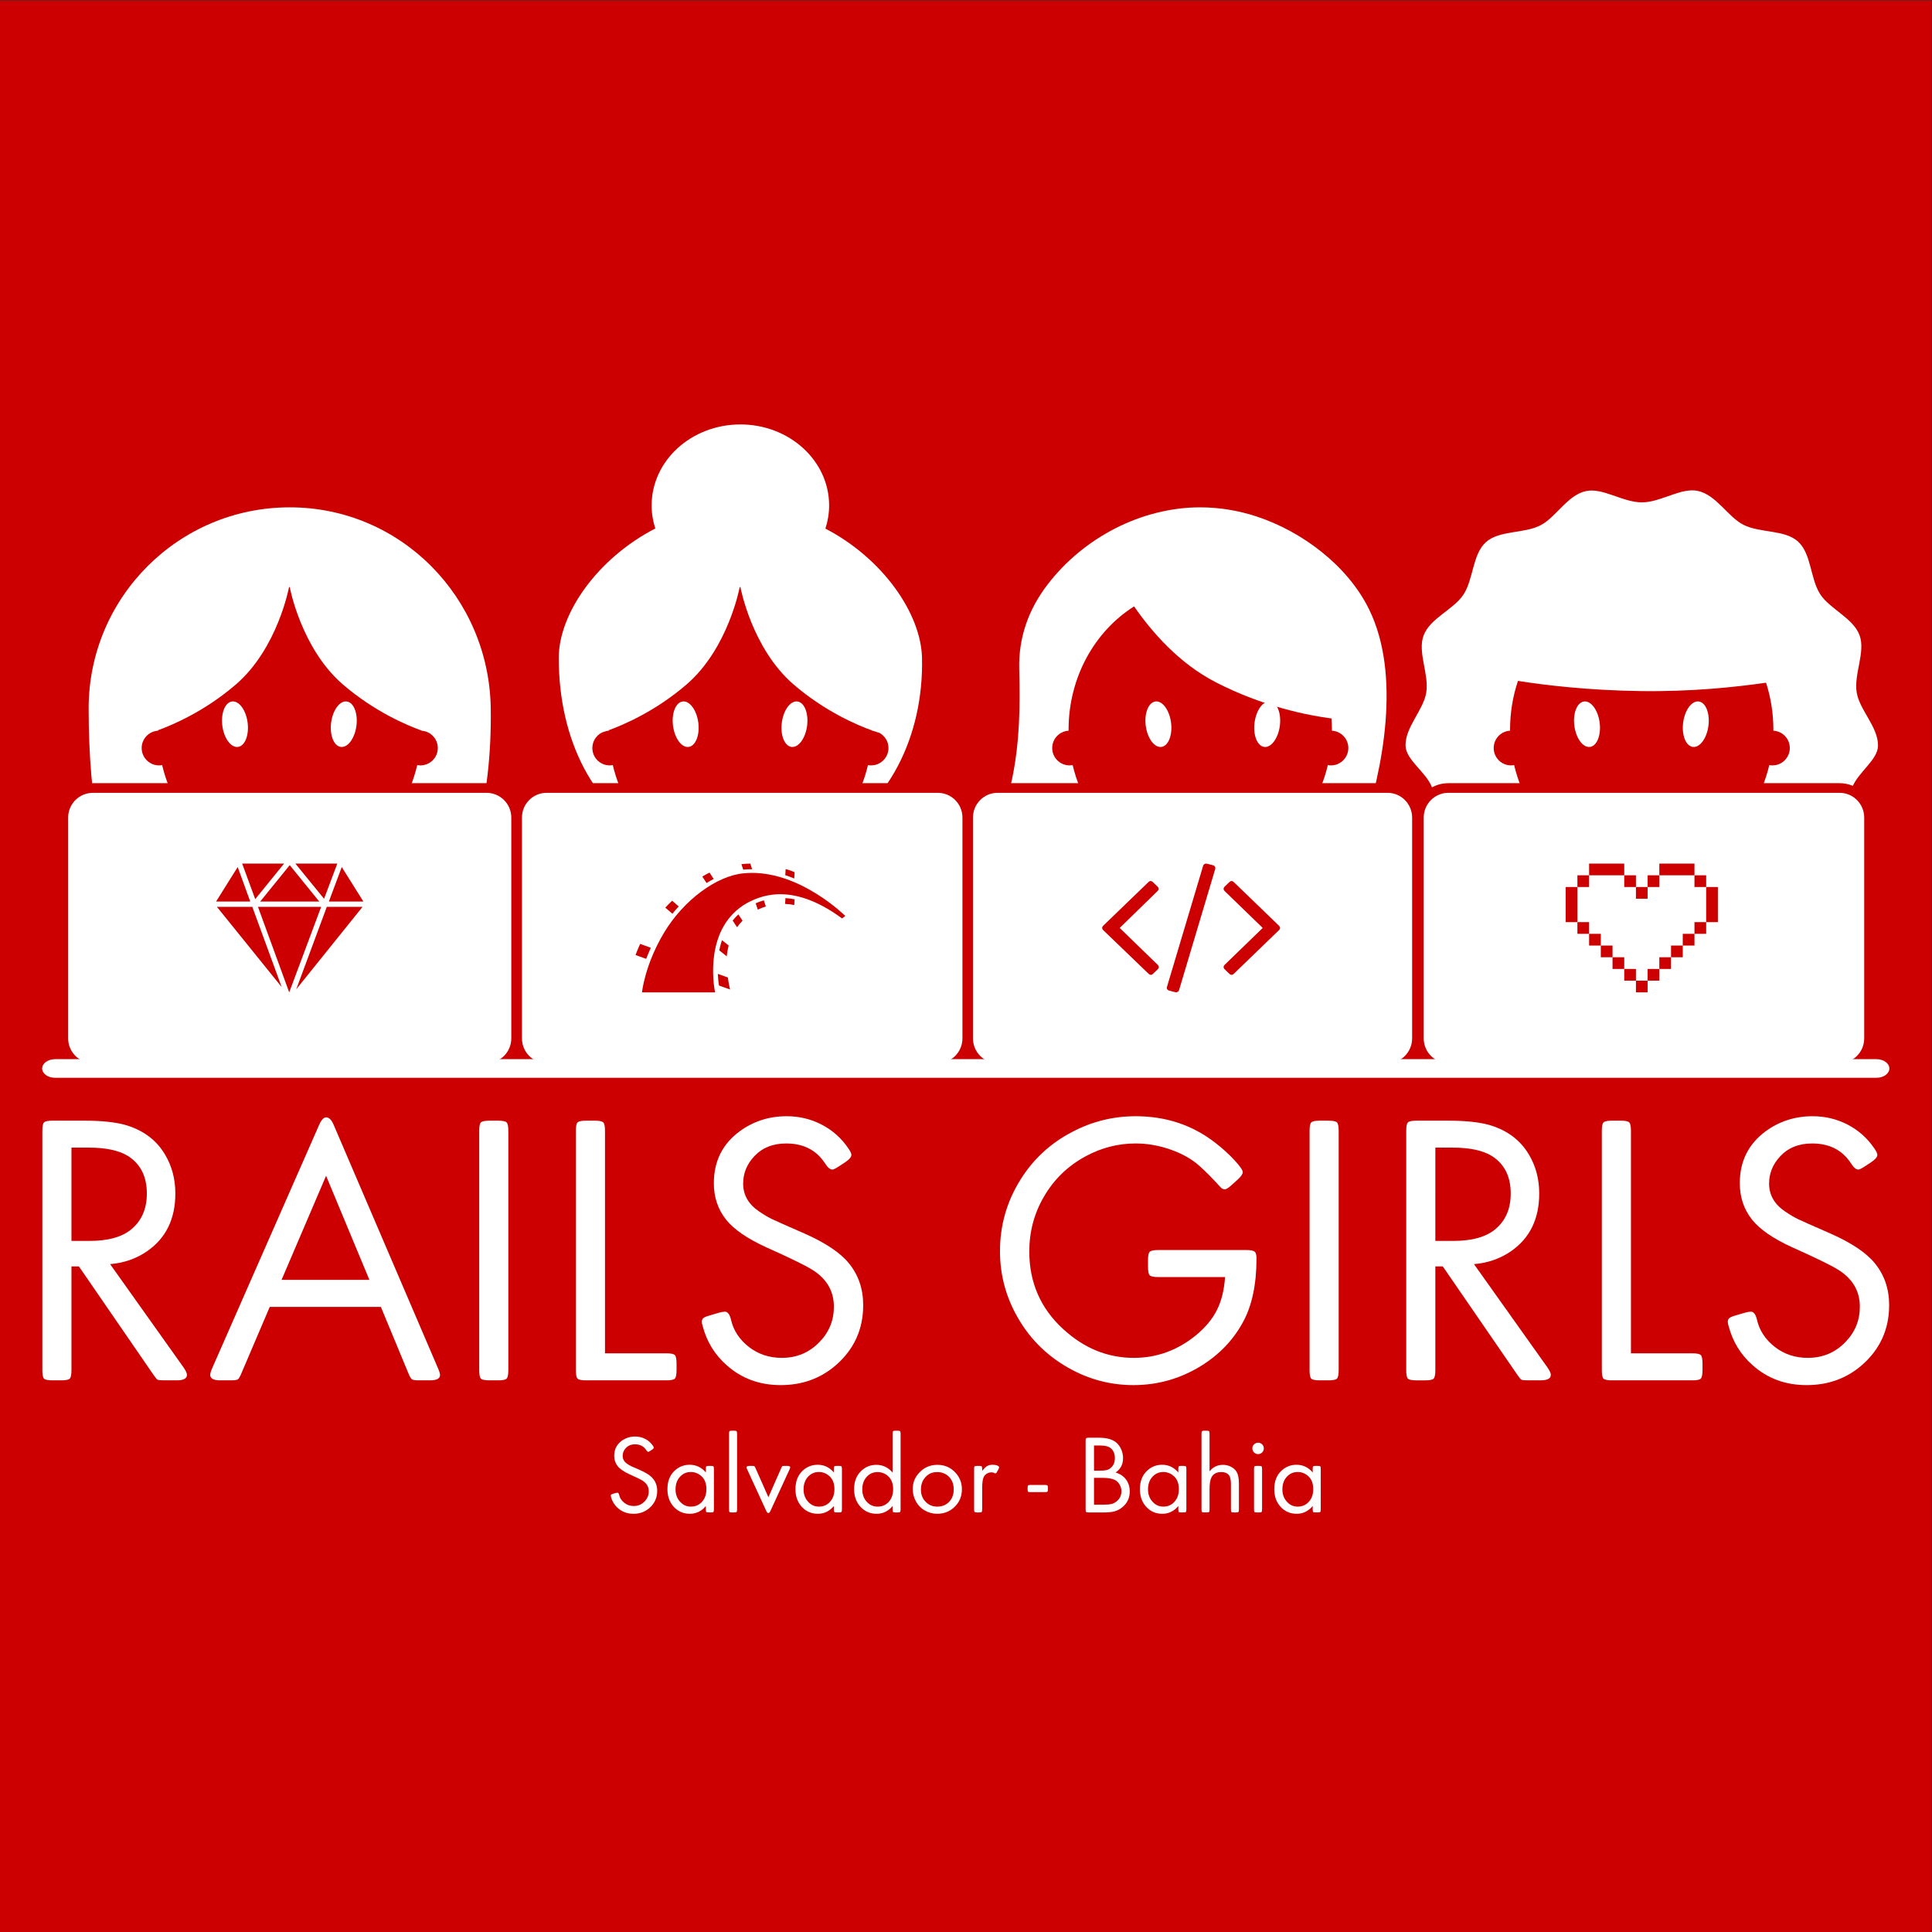 <?xml version="1.0"?>

<!-- Created with Inkscape (http://www.inkscape.org/) --> <svg xmlns:dc="http://purl.org/dc/elements/1.1/" xmlns:cc="http://creativecommons.org/ns#" xmlns:rdf="http://www.w3.org/1999/02/22-rdf-syntax-ns#" xmlns:svg="http://www.w3.org/2000/svg" xmlns="http://www.w3.org/2000/svg" xmlns:sodipodi="http://sodipodi.sourceforge.net/DTD/sodipodi-0.dtd" xmlns:inkscape="http://www.inkscape.org/namespaces/inkscape" version="1.1" id="svg2" xml:space="preserve" width="600" height="600" viewBox="0 0 600 600" sodipodi:docname="branco-em-fundo-vermelho-sem-ano.svg" inkscape:version="0.92.1 r15371"><rect x="0" y="0" width="600" height="600" fill="#333333" stroke="none"/><defs id="defs6"><clipPath clipPathUnits="userSpaceOnUse" id="clipPath116"><path d="M 244.859,266.562 H 310.14 V 201.281 H 244.859 Z" id="path114" inkscape:connector-curvature="0"></path></clipPath><clipPath clipPathUnits="userSpaceOnUse" id="clipPath126"><path d="m 256,218 h 43 v 31 h -43 z" id="path124" inkscape:connector-curvature="0"></path></clipPath></defs><sodipodi:namedview pagecolor="#ffffff" bordercolor="#666666" borderopacity="1" objecttolerance="10" gridtolerance="10" guidetolerance="10" inkscape:pageopacity="0" inkscape:pageshadow="2" inkscape:window-width="1920" inkscape:window-height="1043" id="namedview4" showgrid="false" inkscape:zoom="3.2796268" inkscape:cx="273.20636" inkscape:cy="410.29009" inkscape:window-x="428" inkscape:window-y="1080" inkscape:window-maximized="1" inkscape:current-layer="g12"></sodipodi:namedview><g id="g10" inkscape:groupmode="layer" inkscape:label="branco-em-fundo-vermelho-sem-ano" transform="matrix(1.333,0,0,-1.333,0,600)"><g id="g12"><path d="M 0,0 H 450 V 450 H 0 Z" style="fill:#cc0000;fill-opacity:1;fill-rule:nonzero;stroke:none" id="path14" inkscape:connector-curvature="0"></path><path d="m 67.492,331.914 c -25.867,0 -46.84,-20.973 -46.84,-46.84 0,-44.359 13.563,-69.945 44.008,-69.945 30.442,0 50.278,27.391 49.672,69.945 -0.363,25.867 -20.969,46.84 -46.84,46.84 z m 0,-18.57 h 0.004 c 0.004,-0.008 2.633,-14.289 12.402,-22.707 7.348,-6.328 14.946,-9.512 18.266,-10.703 0,-0.02 0,-0.039 0,-0.059 2.133,-0.113 3.832,-1.871 3.832,-4.035 0,-2.235 -1.812,-4.047 -4.047,-4.047 -0.254,0 -0.5,0.027 -0.742,0.07 -3.383,-14.363 -15.402,-24.984 -29.711,-24.984 -14.312,0 -26.332,10.621 -29.719,24.984 -0.234,-0.043 -0.476,-0.07 -0.726,-0.07 -2.235,0 -4.047,1.812 -4.047,4.047 0,2.156 1.691,3.914 3.82,4.035 0,0.039 -0.004,0.074 -0.004,0.113 3.391,1.231 10.868,4.403 18.121,10.649 9.762,8.414 12.391,22.668 12.399,22.703 0.051,0 0.101,0.004 0.156,0.004 z" style="fill:#ffffff;fill-opacity:1;fill-rule:nonzero;stroke:none" id="path16" inkscape:connector-curvature="0"></path><path d="m 172.492,351.227 c -11.418,0 -20.676,-8.45 -20.676,-18.872 0,-1.867 0.301,-3.667 0.856,-5.371 -13.379,-6.886 -22.492,-19.718 -22.492,-30.168 0,-18.968 7.996,-35.289 23.129,-42.628 -5.102,4.433 -8.871,10.597 -10.539,17.671 -0.235,-0.043 -0.473,-0.066 -0.719,-0.066 -2.239,0 -4.047,1.812 -4.047,4.047 0,1.594 0.926,2.961 2.262,3.621 0.214,0.066 0.558,0.184 1.031,0.348 0.172,0.031 0.348,0.054 0.523,0.066 0,0.039 0,0.078 0,0.113 3.387,1.231 10.868,4.403 18.118,10.649 9.761,8.41 12.394,22.668 12.398,22.703 0.055,0 0.105,0.004 0.156,0.004 h 0.004 c 0,-0.008 2.629,-14.285 12.402,-22.707 7.344,-6.328 14.942,-9.512 18.266,-10.703 0,-0.02 -0.004,-0.039 -0.004,-0.059 0.082,-0.004 0.164,-0.016 0.242,-0.023 0.914,-0.321 1.496,-0.489 1.496,-0.489 1.243,-0.687 2.098,-2 2.098,-3.523 0,-2.235 -1.812,-4.047 -4.051,-4.047 -0.25,0 -0.492,0.023 -0.73,0.07 -1.637,-6.933 -5.289,-12.988 -10.231,-17.402 15.118,7.637 23.219,24.246 22.825,42.359 -0.231,10.43 -9.231,23.239 -22.504,30.133 0.558,1.715 0.863,3.524 0.863,5.402 0,10.422 -9.258,18.872 -20.676,18.872 z" style="fill:#ffffff;fill-opacity:1;fill-rule:nonzero;stroke:none" id="path18" inkscape:connector-curvature="0"></path><path d="m 394.039,335.871 c -3.582,-0.109 -7.617,-2.797 -11.539,-2.797 -4.461,0 -9.102,3.488 -13.047,2.617 -4.297,-0.949 -6.941,-6.125 -10.598,-7.984 -3.847,-1.957 -9.578,-1.109 -12.683,-3.918 -3.141,-2.84 -2.879,-8.664 -5.227,-12.215 -2.308,-3.492 -7.765,-5.484 -9.277,-9.508 -1.461,-3.898 1.305,-9.031 0.621,-13.285 -0.66,-4.113 -4.922,-8.082 -4.828,-12.39 0.074,-3.332 4.719,-6.082 6.129,-9.633 1.25,-3.145 -0.504,-8.199 1.656,-11.262 1.992,-2.82 7.359,-2.957 10.016,-5.504 2.523,-2.422 2.828,-7.789 5.863,-9.801 2.937,-1.945 7.98,-0.16 11.313,-1.578 3.242,-1.379 5.46,-6.273 9.011,-7.015 3.43,-0.719 7.403,2.847 11.051,2.847 3.652,0 7.625,-3.566 11.07,-2.847 3.551,0.742 5.785,5.632 9.039,7.007 3.34,1.415 8.383,-0.386 11.329,1.551 3.046,2.008 3.382,7.375 5.914,9.785 2.675,2.547 8.046,2.672 10.043,5.489 2.171,3.066 0.414,8.121 1.644,11.277 1.395,3.563 6,6.379 6,9.727 0,4.351 -4.309,8.265 -4.969,12.343 -0.699,4.293 2.094,9.418 0.676,13.301 -1.488,4.067 -6.922,6.11 -9.184,9.602 -2.324,3.593 -2.031,9.41 -5.156,12.254 -3.097,2.816 -8.828,1.961 -12.695,3.898 -3.656,1.832 -6.336,6.984 -10.664,7.91 -0.492,0.106 -0.992,0.141 -1.508,0.129 z M 353.652,291.48 c 6.348,-1 16.325,-2.207 28.68,-2.375 11.754,-0.156 22.008,0.918 29.117,1.957 1.102,-3.429 1.711,-7.113 1.711,-10.949 0,-0.078 -0.004,-0.16 -0.008,-0.238 2.137,-0.113 3.832,-1.871 3.832,-4.035 0,-2.235 -1.808,-4.047 -4.043,-4.047 -0.253,0 -0.496,0.027 -0.738,0.07 -3.387,-14.363 -15.406,-24.984 -29.719,-24.984 -14.312,0 -26.332,10.621 -29.722,24.98 -0.235,-0.043 -0.473,-0.066 -0.719,-0.066 -2.234,0 -4.047,1.812 -4.047,4.047 0,2.156 1.688,3.914 3.816,4.035 0,0.078 -0.003,0.156 -0.003,0.238 0,3.992 0.652,7.821 1.843,11.367 z" style="fill:#ffffff;fill-opacity:1;fill-rule:nonzero;stroke:none" id="path20" inkscape:connector-curvature="0"></path><path d="m 279.633,331.914 c -13.742,0 -27.176,-7.078 -35.516,-17.91 -4.504,-5.852 -6.859,-12.442 -6.66,-19.84 0.234,-8.637 0.109,-16.961 -1.652,-25.473 -2.067,-9.957 -7.379,-18.855 -9.055,-28.933 -1.109,-6.676 -1.359,-14.192 1.262,-20.559 3.066,-7.453 9.855,-10.707 17.383,-12.105 9.16,-1.699 18.793,-1.539 27.593,1.519 11.922,4.137 20.778,13.668 29.078,22.75 6.563,7.172 12.032,15.153 15.129,24.449 5.141,15.418 9.231,37.118 1.766,52.344 -5.004,10.207 -15.641,18.176 -26.293,21.656 -4.203,1.376 -8.613,2.102 -13.035,2.102 z M 264.219,308.84 c 4.093,-5.93 10.465,-13.289 19.09,-17.711 11.015,-5.652 21.339,-7.672 26.894,-8.402 0.063,-0.864 0.102,-1.735 0.102,-2.614 0,-0.078 -0.004,-0.16 -0.004,-0.238 2.133,-0.113 3.832,-1.871 3.832,-4.035 0,-2.235 -1.813,-4.047 -4.047,-4.047 -0.25,0 -0.496,0.023 -0.734,0.07 -3.387,-14.363 -15.411,-24.984 -29.719,-24.984 -14.313,0 -26.336,10.621 -29.727,24.98 -0.234,-0.043 -0.472,-0.066 -0.718,-0.066 -2.239,0 -4.047,1.812 -4.047,4.047 0,2.16 1.691,3.914 3.82,4.035 0,0.078 -0.008,0.156 -0.008,0.238 0,12.266 6.141,22.969 15.266,28.727 z" style="fill:#ffffff;fill-opacity:1;fill-rule:nonzero;stroke:none" id="path22" inkscape:connector-curvature="0"></path><path d="m 83.035,281.004 c -0.383,-2.922 -2.012,-5.121 -3.637,-4.906 -1.628,0.214 -2.632,2.757 -2.25,5.679 0.387,2.922 2.012,5.118 3.641,4.907 1.625,-0.215 2.629,-2.758 2.246,-5.68" style="fill:#ffffff;fill-opacity:1;fill-rule:nonzero;stroke:none" id="path24" inkscape:connector-curvature="0"></path><path d="m 51.801,281.004 c 0.387,-2.922 2.015,-5.121 3.64,-4.906 1.625,0.214 2.629,2.757 2.247,5.679 -0.383,2.922 -2.012,5.118 -3.637,4.907 -1.625,-0.215 -2.633,-2.758 -2.25,-5.68" style="fill:#ffffff;fill-opacity:1;fill-rule:nonzero;stroke:none" id="path26" inkscape:connector-curvature="0"></path><path d="m 188.035,281.004 c -0.387,-2.922 -2.015,-5.121 -3.64,-4.906 -1.625,0.214 -2.633,2.757 -2.247,5.679 0.383,2.922 2.012,5.118 3.637,4.907 1.625,-0.215 2.633,-2.758 2.25,-5.68" style="fill:#ffffff;fill-opacity:1;fill-rule:nonzero;stroke:none" id="path28" inkscape:connector-curvature="0"></path><path d="m 156.801,281.004 c 0.383,-2.922 2.011,-5.121 3.637,-4.906 1.628,0.214 2.632,2.757 2.25,5.679 -0.387,2.922 -2.016,5.118 -3.641,4.907 -1.625,-0.215 -2.629,-2.758 -2.246,-5.68" style="fill:#ffffff;fill-opacity:1;fill-rule:nonzero;stroke:none" id="path30" inkscape:connector-curvature="0"></path><path d="m 398.027,281.004 c -0.386,-2.922 -2.015,-5.121 -3.64,-4.906 -1.625,0.214 -2.633,2.757 -2.246,5.679 0.382,2.922 2.011,5.118 3.636,4.907 1.625,-0.215 2.633,-2.758 2.25,-5.68" style="fill:#ffffff;fill-opacity:1;fill-rule:nonzero;stroke:none" id="path32" inkscape:connector-curvature="0"></path><path d="m 366.793,281.004 c 0.383,-2.922 2.012,-5.121 3.641,-4.906 1.625,0.214 2.628,2.757 2.246,5.679 -0.387,2.922 -2.016,5.118 -3.641,4.907 -1.625,-0.215 -2.629,-2.758 -2.246,-5.68" style="fill:#ffffff;fill-opacity:1;fill-rule:nonzero;stroke:none" id="path34" inkscape:connector-curvature="0"></path><path d="m 298.172,281.004 c -0.383,-2.922 -2.016,-5.121 -3.641,-4.906 -1.625,0.214 -2.629,2.757 -2.246,5.679 0.387,2.922 2.012,5.118 3.641,4.907 1.625,-0.215 2.629,-2.758 2.246,-5.68" style="fill:#ffffff;fill-opacity:1;fill-rule:nonzero;stroke:none" id="path36" inkscape:connector-curvature="0"></path><path d="m 266.938,281.004 c 0.386,-2.922 2.015,-5.121 3.64,-4.906 1.625,0.214 2.629,2.757 2.246,5.679 -0.383,2.922 -2.012,5.118 -3.636,4.907 -1.626,-0.215 -2.633,-2.758 -2.25,-5.68" style="fill:#ffffff;fill-opacity:1;fill-rule:nonzero;stroke:none" id="path38" inkscape:connector-curvature="0"></path><g id="g40" transform="translate(0,450)"><path d="M 113.352,-248.703 H 21.648 c -3.808,0 -6.894,3.09 -6.894,6.898 v 51.438 c 0,3.808 3.086,6.894 6.894,6.894 h 91.704 c 3.808,0 6.894,-3.086 6.894,-6.894 v -51.438 c 0,-3.808 -3.086,-6.898 -6.894,-6.898" style="fill:#ffffff;fill-opacity:1;fill-rule:nonzero;stroke:#cc0000;stroke-width:2.25;stroke-linecap:round;stroke-linejoin:round;stroke-miterlimit:4;stroke-dasharray:none;stroke-opacity:1" id="path42" inkscape:connector-curvature="0"></path></g><g id="g44" transform="matrix(0.994,0,0,1,1.45,450)"><path d="m 218.352,-248.703 h -91.704 c -3.808,0 -6.894,3.09 -6.894,6.898 v 51.438 c 0,3.808 3.086,6.894 6.894,6.894 h 91.704 c 3.808,0 6.894,-3.086 6.894,-6.894 v -51.438 c 0,-3.808 -3.086,-6.898 -6.894,-6.898" style="fill:#ffffff;fill-opacity:1;fill-rule:nonzero;stroke:#cc0000;stroke-width:2.25;stroke-linecap:round;stroke-linejoin:round;stroke-miterlimit:4;stroke-dasharray:none;stroke-opacity:1" id="path46" inkscape:connector-curvature="0"></path></g><g id="g48" transform="matrix(0.991,0,0,1,2.834,450)"><path d="m 323.352,-248.703 h -91.704 c -3.808,0 -6.894,3.09 -6.894,6.898 v 51.438 c 0,3.808 3.086,6.894 6.894,6.894 h 91.704 c 3.808,0 6.894,-3.086 6.894,-6.894 v -51.438 c 0,-3.808 -3.086,-6.898 -6.894,-6.898" style="fill:#ffffff;fill-opacity:1;fill-rule:nonzero;stroke:#cc0000;stroke-width:2.25;stroke-linecap:round;stroke-linejoin:round;stroke-miterlimit:4;stroke-dasharray:none;stroke-opacity:1" id="path50" inkscape:connector-curvature="0"></path></g><g id="g52" transform="matrix(0.994,0,0,1,2.801,450)"><path d="m 428.352,-248.703 h -91.704 c -3.808,0 -6.894,3.09 -6.894,6.898 v 51.438 c 0,3.808 3.086,6.894 6.894,6.894 h 91.704 c 3.808,0 6.894,-3.086 6.894,-6.894 v -51.438 c 0,-3.808 -3.086,-6.898 -6.894,-6.898" style="fill:#ffffff;fill-opacity:1;fill-rule:nonzero;stroke:#cc0000;stroke-width:2.25;stroke-linecap:round;stroke-linejoin:round;stroke-miterlimit:4;stroke-dasharray:none;stroke-opacity:1" id="path54" inkscape:connector-curvature="0"></path></g><path d="M 437.188,199.012 H 12.812 c -1.652,0 -2.992,0.972 -2.992,2.168 0,1.195 1.34,2.168 2.992,2.168 h 424.376 c 1.652,0 2.992,-0.973 2.992,-2.168 0,-1.196 -1.34,-2.168 -2.992,-2.168" style="fill:#ffffff;fill-opacity:1;fill-rule:nonzero;stroke:none" id="path56" inkscape:connector-curvature="0"></path><path d="m 25.648,155.602 17.11,-24.063 c 0.531,-0.773 0.797,-1.351 0.797,-1.734 0,-0.856 -0.797,-1.282 -2.391,-1.282 H 38.32 c -0.886,0 -1.429,0.051 -1.625,0.157 -0.187,0.101 -0.531,0.523 -1.031,1.265 L 18.383,155.07 h -1.735 v -24.156 c 0,-1.062 -0.136,-1.73 -0.406,-2 -0.262,-0.262 -0.922,-0.391 -1.984,-0.391 h -2 c -1.063,0 -1.731,0.129 -2,0.391 -0.262,0.27 -0.391,0.938 -0.391,2 v 55.766 c 0,1.031 0.129,1.675 0.391,1.937 0.269,0.27 0.937,0.406 2,0.406 h 7.406 c 4.258,0 7.598,-0.382 10.016,-1.14 3.906,-1.25 6.816,-3.485 8.734,-6.703 1.625,-2.688 2.438,-5.731 2.438,-9.125 0,-5.918 -2.188,-10.399 -6.563,-13.438 -2.512,-1.742 -5.391,-2.746 -8.641,-3.015 z m -9,5.406 h 4.219 c 4.102,0 7.235,0.812 9.391,2.437 2.633,2.008 3.953,4.879 3.953,8.61 0,3.957 -1.465,6.867 -4.391,8.734 -2.105,1.301 -5.152,1.953 -9.14,1.953 h -4.032 z" style="fill:#ffffff;fill-opacity:1;fill-rule:nonzero;stroke:none" id="path58" inkscape:connector-curvature="0"></path><path d="m 88.734,145.633 h -25.89 l -6.563,-15.375 c -0.355,-0.867 -0.648,-1.371 -0.875,-1.516 -0.218,-0.148 -0.797,-0.219 -1.734,-0.219 h -2.36 c -1.562,0 -2.343,0.426 -2.343,1.282 0,0.3 0.16,0.832 0.484,1.593 l 24.906,56.657 c 0.508,1.156 1.055,1.734 1.641,1.734 0.656,0 1.234,-0.578 1.734,-1.734 l 24.297,-56.688 c 0.321,-0.719 0.485,-1.258 0.485,-1.609 0,-0.824 -0.782,-1.235 -2.344,-1.235 h -2.438 c -0.918,0 -1.496,0.071 -1.734,0.219 -0.242,0.145 -0.539,0.649 -0.891,1.516 z m -2.672,6.297 -10.093,24.25 -10.375,-24.25 z" style="fill:#ffffff;fill-opacity:1;fill-rule:nonzero;stroke:none" id="path60" inkscape:connector-curvature="0"></path><path d="m 118.43,186.68 v -55.766 c 0,-1.062 -0.137,-1.73 -0.407,-2 -0.261,-0.262 -0.921,-0.391 -1.984,-0.391 h -2 c -1.062,0 -1.73,0.129 -2,0.391 -0.262,0.27 -0.391,0.938 -0.391,2 v 55.766 c 0,1.031 0.129,1.675 0.391,1.937 0.27,0.27 0.938,0.406 2,0.406 h 2 c 1.063,0 1.723,-0.136 1.984,-0.406 0.27,-0.262 0.407,-0.906 0.407,-1.937 z" style="fill:#ffffff;fill-opacity:1;fill-rule:nonzero;stroke:none" id="path62" inkscape:connector-curvature="0"></path><path d="m 140.949,134.82 h 14.281 c 1.063,0 1.723,-0.136 1.985,-0.406 0.269,-0.262 0.406,-0.922 0.406,-1.984 v -1.516 c 0,-1.062 -0.137,-1.73 -0.406,-2 -0.262,-0.262 -0.922,-0.391 -1.985,-0.391 h -18.671 c -1.063,0 -1.731,0.129 -2,0.391 -0.262,0.27 -0.391,0.938 -0.391,2 v 55.766 c 0,1.031 0.129,1.675 0.391,1.937 0.269,0.27 0.937,0.406 2,0.406 h 2 c 1.062,0 1.722,-0.136 1.984,-0.406 0.269,-0.262 0.406,-0.906 0.406,-1.937 z" style="fill:#ffffff;fill-opacity:1;fill-rule:nonzero;stroke:none" id="path64" inkscape:connector-curvature="0"></path><path d="m 196.887,179.32 -1.407,-0.922 c -0.773,-0.511 -1.292,-0.765 -1.562,-0.765 -0.531,0 -1.106,0.488 -1.719,1.469 -2.011,3.07 -5.027,4.609 -9.047,4.609 -3.105,0 -5.59,-1.008 -7.453,-3.016 -1.711,-1.836 -2.562,-3.949 -2.562,-6.343 0,-2.657 1.254,-4.829 3.765,-6.516 1.094,-0.742 2.082,-1.324 2.969,-1.75 0.883,-0.43 3.395,-1.543 7.531,-3.344 4.938,-2.187 8.395,-4.508 10.375,-6.953 2.219,-2.719 3.328,-5.969 3.328,-9.75 0,-5.617 -2.117,-10.273 -6.343,-13.969 -3.574,-3.105 -7.871,-4.656 -12.891,-4.656 -4.906,0 -9.09,1.535 -12.547,4.609 -2.812,2.477 -4.687,5.536 -5.625,9.172 -0.125,0.383 -0.187,0.696 -0.187,0.938 0,0.414 0.129,0.722 0.39,0.922 0.27,0.207 0.789,0.414 1.563,0.625 l 1.953,0.578 c 0.676,0.176 1.16,0.265 1.453,0.265 0.656,0 1.129,-0.605 1.422,-1.812 0.562,-2.543 1.969,-4.688 4.219,-6.438 2.187,-1.679 4.726,-2.515 7.625,-2.515 3.476,0 6.398,1.222 8.765,3.672 2.25,2.3 3.375,5.05 3.375,8.25 0,3.632 -1.672,6.5 -5.015,8.593 -1.532,0.977 -5.106,2.723 -10.719,5.235 -4.461,2.039 -7.59,4.195 -9.391,6.469 -1.898,2.394 -2.843,5.218 -2.843,8.468 0,5.114 2.007,9.149 6.031,12.11 3.187,2.332 6.832,3.5 10.937,3.5 2.926,0 5.645,-0.653 8.157,-1.953 2.519,-1.305 4.593,-3.153 6.218,-5.547 0.469,-0.68 0.703,-1.18 0.703,-1.5 0,-0.5 -0.492,-1.078 -1.468,-1.735 z" style="fill:#ffffff;fill-opacity:1;fill-rule:nonzero;stroke:none" id="path66" inkscape:connector-curvature="0"></path><path d="m 285.41,152.586 h -15.547 c -1.062,0 -1.73,0.133 -2,0.406 -0.273,0.27 -0.406,0.938 -0.406,2 v 1.5 c 0,1.063 0.133,1.723 0.406,1.985 0.27,0.269 0.938,0.406 2,0.406 h 20.469 c 1.008,0 1.66,-0.121 1.953,-0.36 0.301,-0.23 0.453,-0.746 0.453,-1.546 0,-6.149 -1.07,-11.141 -3.203,-14.985 -2.273,-4.137 -5.508,-7.5 -9.703,-10.094 -4.844,-2.992 -10.105,-4.484 -15.781,-4.484 -5.375,0 -10.43,1.344 -15.156,4.031 -5.356,3.039 -9.465,7.27 -12.329,12.688 -2.398,4.519 -3.593,9.347 -3.593,14.484 0,6 1.582,11.539 4.75,16.625 2.976,4.789 6.984,8.5 12.015,11.125 4.633,2.457 9.582,3.688 14.844,3.688 7.063,0 13.238,-2.059 18.531,-6.172 1.657,-1.274 3.141,-2.617 4.453,-4.031 1.313,-1.418 1.969,-2.36 1.969,-2.829 0,-0.418 -0.383,-0.98 -1.14,-1.687 l -1.422,-1.281 c -0.743,-0.688 -1.289,-1.032 -1.641,-1.032 -0.355,0 -0.695,0.176 -1.016,0.532 -1.812,2.007 -3.453,3.664 -4.921,4.968 -1.75,1.563 -3.981,2.817 -6.688,3.766 -2.699,0.945 -5.406,1.422 -8.125,1.422 -4.055,0 -7.898,-0.977 -11.531,-2.922 -4.219,-2.25 -7.512,-5.43 -9.875,-9.531 -2.25,-3.875 -3.375,-8.117 -3.375,-12.719 0,-7.187 2.601,-13.187 7.812,-18 4.895,-4.523 10.407,-6.781 16.532,-6.781 5.343,0 10.171,1.754 14.484,5.265 2.219,1.832 3.851,3.805 4.906,5.922 1.051,2.114 1.676,4.66 1.875,7.641 z" style="fill:#ffffff;fill-opacity:1;fill-rule:nonzero;stroke:none" id="path68" inkscape:connector-curvature="0"></path><path d="m 311.883,186.68 v -55.766 c 0,-1.062 -0.137,-1.73 -0.406,-2 -0.262,-0.262 -0.922,-0.391 -1.985,-0.391 h -2 c -1.062,0 -1.73,0.129 -2,0.391 -0.262,0.27 -0.39,0.938 -0.39,2 v 55.766 c 0,1.031 0.128,1.675 0.39,1.937 0.27,0.27 0.938,0.406 2,0.406 h 2 c 1.063,0 1.723,-0.136 1.985,-0.406 0.269,-0.262 0.406,-0.906 0.406,-1.937 z" style="fill:#ffffff;fill-opacity:1;fill-rule:nonzero;stroke:none" id="path70" inkscape:connector-curvature="0"></path><path d="m 343.402,155.602 17.11,-24.063 c 0.531,-0.773 0.797,-1.351 0.797,-1.734 0,-0.856 -0.797,-1.282 -2.391,-1.282 h -2.844 c -0.886,0 -1.429,0.051 -1.625,0.157 -0.187,0.101 -0.531,0.523 -1.031,1.265 l -17.281,25.125 h -1.735 v -24.156 c 0,-1.062 -0.136,-1.73 -0.406,-2 -0.262,-0.262 -0.922,-0.391 -1.984,-0.391 h -2 c -1.063,0 -1.731,0.129 -2,0.391 -0.262,0.27 -0.391,0.938 -0.391,2 v 55.766 c 0,1.031 0.129,1.675 0.391,1.937 0.269,0.27 0.937,0.406 2,0.406 h 7.406 c 4.258,0 7.598,-0.382 10.016,-1.14 3.906,-1.25 6.816,-3.485 8.734,-6.703 1.625,-2.688 2.437,-5.731 2.437,-9.125 0,-5.918 -2.187,-10.399 -6.562,-13.438 -2.512,-1.742 -5.391,-2.746 -8.641,-3.015 z m -9,5.406 h 4.219 c 4.102,0 7.234,0.812 9.391,2.437 2.633,2.008 3.953,4.879 3.953,8.61 0,3.957 -1.465,6.867 -4.391,8.734 -2.105,1.301 -5.152,1.953 -9.14,1.953 h -4.032 z" style="fill:#ffffff;fill-opacity:1;fill-rule:nonzero;stroke:none" id="path72" inkscape:connector-curvature="0"></path><path d="m 379.973,134.82 h 14.281 c 1.062,0 1.723,-0.136 1.984,-0.406 0.27,-0.262 0.407,-0.922 0.407,-1.984 v -1.516 c 0,-1.062 -0.137,-1.73 -0.407,-2 -0.261,-0.262 -0.922,-0.391 -1.984,-0.391 h -18.672 c -1.062,0 -1.73,0.129 -2,0.391 -0.262,0.27 -0.391,0.938 -0.391,2 v 55.766 c 0,1.031 0.129,1.675 0.391,1.937 0.27,0.27 0.938,0.406 2,0.406 h 2 c 1.063,0 1.723,-0.136 1.984,-0.406 0.27,-0.262 0.407,-0.906 0.407,-1.937 z" style="fill:#ffffff;fill-opacity:1;fill-rule:nonzero;stroke:none" id="path74" inkscape:connector-curvature="0"></path><path d="m 435.91,179.32 -1.406,-0.922 c -0.774,-0.511 -1.293,-0.765 -1.563,-0.765 -0.531,0 -1.105,0.488 -1.718,1.469 -2.012,3.07 -5.028,4.609 -9.047,4.609 -3.106,0 -5.59,-1.008 -7.453,-3.016 -1.711,-1.836 -2.563,-3.949 -2.563,-6.343 0,-2.657 1.254,-4.829 3.766,-6.516 1.094,-0.742 2.082,-1.324 2.969,-1.75 0.882,-0.43 3.394,-1.543 7.531,-3.344 4.937,-2.187 8.394,-4.508 10.375,-6.953 2.219,-2.719 3.328,-5.969 3.328,-9.75 0,-5.617 -2.117,-10.273 -6.344,-13.969 -3.574,-3.105 -7.871,-4.656 -12.89,-4.656 -4.907,0 -9.09,1.535 -12.547,4.609 -2.813,2.477 -4.688,5.536 -5.625,9.172 -0.125,0.383 -0.188,0.696 -0.188,0.938 0,0.414 0.129,0.722 0.391,0.922 0.269,0.207 0.789,0.414 1.562,0.625 l 1.953,0.578 c 0.676,0.176 1.161,0.265 1.454,0.265 0.656,0 1.128,-0.605 1.421,-1.812 0.563,-2.543 1.969,-4.688 4.219,-6.438 2.188,-1.679 4.727,-2.515 7.625,-2.515 3.477,0 6.399,1.222 8.766,3.672 2.25,2.3 3.375,5.05 3.375,8.25 0,3.632 -1.672,6.5 -5.016,8.593 -1.531,0.977 -5.105,2.723 -10.719,5.235 -4.461,2.039 -7.589,4.195 -9.39,6.469 -1.899,2.394 -2.844,5.218 -2.844,8.468 0,5.114 2.008,9.149 6.031,12.11 3.188,2.332 6.832,3.5 10.938,3.5 2.926,0 5.644,-0.653 8.156,-1.953 2.52,-1.305 4.594,-3.153 6.219,-5.547 0.469,-0.68 0.703,-1.18 0.703,-1.5 0,-0.5 -0.492,-1.078 -1.469,-1.735 z" style="fill:#ffffff;fill-opacity:1;fill-rule:nonzero;stroke:none" id="path76" inkscape:connector-curvature="0"></path><path d="m 151.895,112.355 -0.407,-0.265 c -0.218,-0.149 -0.367,-0.219 -0.437,-0.219 -0.156,0 -0.324,0.141 -0.5,0.422 -0.586,0.883 -1.453,1.328 -2.61,1.328 -0.886,0 -1.601,-0.293 -2.14,-0.875 -0.492,-0.523 -0.735,-1.125 -0.735,-1.812 0,-0.774 0.36,-1.399 1.079,-1.875 0.32,-0.219 0.609,-0.391 0.859,-0.516 0.25,-0.117 0.973,-0.434 2.172,-0.953 1.414,-0.625 2.41,-1.293 2.984,-2 0.633,-0.781 0.953,-1.719 0.953,-2.813 0,-1.617 -0.609,-2.953 -1.828,-4.015 -1.031,-0.887 -2.265,-1.328 -3.703,-1.328 -1.418,0 -2.621,0.437 -3.609,1.312 -0.813,0.719 -1.356,1.598 -1.625,2.641 -0.032,0.113 -0.047,0.203 -0.047,0.265 0,0.125 0.035,0.211 0.109,0.266 0.082,0.062 0.235,0.125 0.453,0.187 l 0.563,0.172 c 0.195,0.051 0.336,0.078 0.422,0.078 0.187,0 0.32,-0.179 0.406,-0.531 0.156,-0.73 0.555,-1.344 1.203,-1.844 0.633,-0.492 1.367,-0.734 2.203,-0.734 1,0 1.836,0.352 2.516,1.063 0.644,0.664 0.969,1.457 0.969,2.375 0,1.039 -0.481,1.863 -1.438,2.468 -0.437,0.282 -1.465,0.782 -3.078,1.5 -1.293,0.594 -2.195,1.211 -2.703,1.86 -0.555,0.695 -0.828,1.508 -0.828,2.437 0,1.469 0.578,2.629 1.734,3.485 0.914,0.664 1.969,1 3.156,1 0.844,0 1.625,-0.188 2.344,-0.563 0.719,-0.367 1.313,-0.891 1.781,-1.578 0.133,-0.199 0.203,-0.344 0.203,-0.438 0,-0.148 -0.14,-0.312 -0.421,-0.5 z" style="fill:#ffffff;fill-opacity:1;fill-rule:nonzero;stroke:none" id="path78" inkscape:connector-curvature="0"></path><path d="m 164.449,99.246 c -1.011,-1.211 -2.258,-1.812 -3.734,-1.812 -1.606,0 -2.918,0.613 -3.938,1.843 -0.855,1.032 -1.281,2.332 -1.281,3.907 0,1.832 0.57,3.273 1.719,4.328 0.976,0.894 2.133,1.343 3.469,1.343 1.488,0 2.742,-0.601 3.765,-1.796 v 0.843 c 0,0.313 0.035,0.504 0.11,0.578 0.082,0.071 0.273,0.11 0.578,0.11 h 0.5 c 0.301,0 0.488,-0.039 0.562,-0.11 0.082,-0.074 0.125,-0.265 0.125,-0.578 v -9.468 c 0,-0.305 -0.043,-0.496 -0.125,-0.579 -0.074,-0.074 -0.261,-0.109 -0.562,-0.109 h -0.5 c -0.305,0 -0.496,0.035 -0.578,0.109 -0.075,0.083 -0.11,0.274 -0.11,0.579 z m -3.515,7.922 c -1.043,0 -1.914,-0.406 -2.61,-1.219 -0.625,-0.73 -0.937,-1.679 -0.937,-2.844 0,-1.199 0.383,-2.187 1.156,-2.968 0.645,-0.688 1.453,-1.032 2.422,-1.032 1.156,0 2.082,0.454 2.781,1.36 0.551,0.707 0.828,1.613 0.828,2.719 0,1.289 -0.375,2.285 -1.125,2.984 -0.719,0.664 -1.558,1 -2.515,1 z" style="fill:#ffffff;fill-opacity:1;fill-rule:nonzero;stroke:none" id="path80" inkscape:connector-curvature="0"></path><path d="M 171.723,116.105 V 98.434 c 0,-0.305 -0.043,-0.496 -0.125,-0.579 -0.075,-0.074 -0.262,-0.109 -0.563,-0.109 h -0.5 c -0.305,0 -0.496,0.035 -0.578,0.109 -0.074,0.083 -0.109,0.274 -0.109,0.579 v 17.671 c 0,0.301 0.035,0.489 0.109,0.563 0.082,0.082 0.273,0.125 0.578,0.125 h 0.5 c 0.301,0 0.488,-0.043 0.563,-0.125 0.082,-0.074 0.125,-0.262 0.125,-0.563 z" style="fill:#ffffff;fill-opacity:1;fill-rule:nonzero;stroke:none" id="path82" inkscape:connector-curvature="0"></path><path d="m 179.02,101.293 3,6.812 c 0.101,0.239 0.187,0.379 0.25,0.422 0.07,0.039 0.242,0.063 0.515,0.063 h 0.625 c 0.469,0 0.695,-0.121 0.688,-0.36 -0.012,-0.093 -0.063,-0.25 -0.157,-0.468 l -4.453,-9.672 c -0.148,-0.324 -0.304,-0.485 -0.468,-0.485 -0.188,0 -0.356,0.161 -0.5,0.485 l -4.438,9.672 c -0.105,0.226 -0.156,0.383 -0.156,0.468 0,0.239 0.222,0.36 0.672,0.36 h 0.656 c 0.258,0 0.422,-0.024 0.484,-0.063 0.071,-0.043 0.16,-0.183 0.266,-0.422 z" style="fill:#ffffff;fill-opacity:1;fill-rule:nonzero;stroke:none" id="path84" inkscape:connector-curvature="0"></path><path d="m 194.277,99.246 c -1.011,-1.211 -2.257,-1.812 -3.734,-1.812 -1.605,0 -2.918,0.613 -3.938,1.843 -0.855,1.032 -1.281,2.332 -1.281,3.907 0,1.832 0.571,3.273 1.719,4.328 0.977,0.894 2.133,1.343 3.469,1.343 1.488,0 2.742,-0.601 3.765,-1.796 v 0.843 c 0,0.313 0.035,0.504 0.11,0.578 0.082,0.071 0.273,0.11 0.578,0.11 h 0.5 c 0.301,0 0.488,-0.039 0.562,-0.11 0.082,-0.074 0.125,-0.265 0.125,-0.578 v -9.468 c 0,-0.305 -0.043,-0.496 -0.125,-0.579 -0.074,-0.074 -0.261,-0.109 -0.562,-0.109 h -0.5 c -0.305,0 -0.496,0.035 -0.578,0.109 -0.075,0.083 -0.11,0.274 -0.11,0.579 z m -3.515,7.922 c -1.043,0 -1.914,-0.406 -2.61,-1.219 -0.625,-0.73 -0.937,-1.679 -0.937,-2.844 0,-1.199 0.383,-2.187 1.156,-2.968 0.645,-0.688 1.453,-1.032 2.422,-1.032 1.156,0 2.082,0.454 2.781,1.36 0.551,0.707 0.828,1.613 0.828,2.719 0,1.289 -0.375,2.285 -1.125,2.984 -0.718,0.664 -1.558,1 -2.515,1 z" style="fill:#ffffff;fill-opacity:1;fill-rule:nonzero;stroke:none" id="path86" inkscape:connector-curvature="0"></path><path d="m 207.957,99.246 c -1,-1.211 -2.25,-1.812 -3.75,-1.812 -1.594,0 -2.902,0.613 -3.922,1.843 -0.867,1.032 -1.297,2.332 -1.297,3.907 0,1.812 0.578,3.25 1.735,4.312 0.968,0.895 2.117,1.344 3.453,1.344 1.488,0 2.75,-0.602 3.781,-1.797 v 9.078 c 0,0.289 0.035,0.473 0.109,0.547 0.082,0.082 0.274,0.125 0.579,0.125 h 0.5 c 0.289,0 0.472,-0.043 0.546,-0.125 0.082,-0.074 0.125,-0.258 0.125,-0.547 V 98.434 c 0,-0.305 -0.043,-0.496 -0.125,-0.579 -0.074,-0.074 -0.257,-0.109 -0.546,-0.109 h -0.5 c -0.305,0 -0.497,0.035 -0.579,0.109 -0.074,0.083 -0.109,0.274 -0.109,0.579 z m -3.516,7.906 c -1.043,0 -1.914,-0.402 -2.609,-1.203 -0.625,-0.742 -0.937,-1.687 -0.937,-2.844 0,-1.21 0.378,-2.203 1.14,-2.984 0.656,-0.68 1.473,-1.016 2.453,-1.016 1.145,0 2.067,0.446 2.766,1.344 0.551,0.719 0.828,1.629 0.828,2.735 0,1.289 -0.383,2.285 -1.141,2.984 -0.699,0.656 -1.531,0.984 -2.5,0.984 z" style="fill:#ffffff;fill-opacity:1;fill-rule:nonzero;stroke:none" id="path88" inkscape:connector-curvature="0"></path><path d="m 218.383,108.84 c 1.707,0 3.125,-0.621 4.25,-1.86 0.976,-1.074 1.469,-2.355 1.469,-3.843 0,-1.731 -0.637,-3.157 -1.907,-4.282 -1.062,-0.949 -2.351,-1.421 -3.859,-1.421 -1.031,0 -2,0.261 -2.906,0.781 -0.918,0.539 -1.621,1.285 -2.11,2.234 -0.449,0.832 -0.672,1.758 -0.672,2.781 0,1.582 0.598,2.938 1.797,4.063 1.082,1.031 2.395,1.547 3.938,1.547 z m -0.063,-1.688 c -1.211,0 -2.179,-0.468 -2.906,-1.406 -0.574,-0.719 -0.859,-1.621 -0.859,-2.703 0,-1.156 0.379,-2.109 1.14,-2.859 0.707,-0.719 1.598,-1.079 2.672,-1.079 1.25,0 2.25,0.461 3,1.391 0.551,0.707 0.828,1.582 0.828,2.625 0,1.227 -0.383,2.219 -1.14,2.969 -0.719,0.707 -1.633,1.062 -2.735,1.062 z" style="fill:#ffffff;fill-opacity:1;fill-rule:nonzero;stroke:none" id="path90" inkscape:connector-curvature="0"></path><path d="m 228.824,107.418 c 0.469,0.594 0.864,0.977 1.188,1.156 0.32,0.188 0.75,0.281 1.281,0.281 0.406,0 0.754,-0.058 1.047,-0.171 0.289,-0.118 0.437,-0.262 0.437,-0.438 0,-0.086 -0.058,-0.242 -0.172,-0.469 l -0.25,-0.437 c -0.093,-0.199 -0.171,-0.328 -0.234,-0.391 -0.062,-0.062 -0.148,-0.094 -0.25,-0.094 -0.062,0 -0.156,0.036 -0.281,0.11 -0.137,0.082 -0.336,0.125 -0.594,0.125 -0.367,0 -0.711,-0.094 -1.031,-0.281 -0.324,-0.18 -0.57,-0.414 -0.735,-0.704 -0.273,-0.523 -0.406,-1.402 -0.406,-2.64 v -5.031 c 0,-0.305 -0.043,-0.496 -0.125,-0.579 -0.074,-0.074 -0.261,-0.109 -0.562,-0.109 h -0.5 c -0.305,0 -0.496,0.035 -0.578,0.109 -0.075,0.083 -0.11,0.274 -0.11,0.579 v 9.468 c 0,0.313 0.035,0.504 0.11,0.578 0.082,0.071 0.273,0.11 0.578,0.11 h 0.5 c 0.301,0 0.488,-0.039 0.562,-0.11 0.082,-0.074 0.125,-0.265 0.125,-0.578 z" style="fill:#ffffff;fill-opacity:1;fill-rule:nonzero;stroke:none" id="path92" inkscape:connector-curvature="0"></path><path d="m 240.098,104.152 h 3.359 c 0.301,0 0.488,-0.043 0.563,-0.125 0.082,-0.074 0.125,-0.261 0.125,-0.562 v -0.313 c 0,-0.304 -0.043,-0.492 -0.125,-0.562 -0.075,-0.074 -0.262,-0.11 -0.563,-0.11 h -3.359 c -0.305,0 -0.496,0.036 -0.578,0.11 -0.075,0.07 -0.11,0.258 -0.11,0.562 v 0.313 c 0,0.301 0.035,0.488 0.11,0.562 0.082,0.082 0.273,0.125 0.578,0.125 z" style="fill:#ffffff;fill-opacity:1;fill-rule:nonzero;stroke:none" id="path94" inkscape:connector-curvature="0"></path><path d="m 259.926,107.043 c 0.726,-0.219 1.328,-0.539 1.797,-0.953 0.988,-0.875 1.484,-2.028 1.484,-3.453 0,-1.524 -0.59,-2.758 -1.766,-3.703 -0.523,-0.43 -1.105,-0.735 -1.75,-0.922 -0.636,-0.18 -1.445,-0.266 -2.421,-0.266 h -3.657 c -0.304,0 -0.496,0.035 -0.578,0.109 -0.074,0.083 -0.109,0.274 -0.109,0.579 v 16.031 c 0,0.301 0.035,0.488 0.109,0.562 0.082,0.082 0.274,0.125 0.578,0.125 h 2.485 c 1.738,0 3.05,-0.367 3.937,-1.093 0.488,-0.418 0.879,-0.95 1.172,-1.594 0.289,-0.649 0.438,-1.324 0.438,-2.031 0,-0.762 -0.141,-1.407 -0.422,-1.938 -0.274,-0.531 -0.703,-1.016 -1.297,-1.453 z m -5.047,0.437 h 1.453 c 0.645,0 1.145,0.047 1.5,0.141 0.363,0.094 0.691,0.27 0.984,0.531 0.614,0.539 0.922,1.289 0.922,2.25 0,0.989 -0.308,1.75 -0.922,2.282 -0.5,0.437 -1.308,0.656 -2.421,0.656 h -1.516 z m 0,-7.921 h 2.219 c 0.8,0 1.414,0.05 1.843,0.156 0.426,0.101 0.821,0.305 1.188,0.609 0.758,0.602 1.141,1.395 1.141,2.375 0,0.531 -0.137,1.031 -0.407,1.5 -0.261,0.477 -0.609,0.836 -1.047,1.078 -0.656,0.352 -1.648,0.532 -2.968,0.532 h -1.969 z" style="fill:#ffffff;fill-opacity:1;fill-rule:nonzero;stroke:none" id="path96" inkscape:connector-curvature="0"></path><path d="m 274.523,99.246 c -1.011,-1.211 -2.257,-1.812 -3.734,-1.812 -1.605,0 -2.918,0.613 -3.937,1.843 -0.856,1.032 -1.282,2.332 -1.282,3.907 0,1.832 0.571,3.273 1.719,4.328 0.977,0.894 2.133,1.343 3.469,1.343 1.488,0 2.742,-0.601 3.765,-1.796 v 0.843 c 0,0.313 0.036,0.504 0.11,0.578 0.082,0.071 0.273,0.11 0.578,0.11 h 0.5 c 0.301,0 0.488,-0.039 0.562,-0.11 0.082,-0.074 0.125,-0.265 0.125,-0.578 v -9.468 c 0,-0.305 -0.043,-0.496 -0.125,-0.579 -0.074,-0.074 -0.261,-0.109 -0.562,-0.109 h -0.5 c -0.305,0 -0.496,0.035 -0.578,0.109 -0.074,0.083 -0.11,0.274 -0.11,0.579 z m -3.515,7.922 c -1.043,0 -1.914,-0.406 -2.61,-1.219 -0.625,-0.73 -0.937,-1.679 -0.937,-2.844 0,-1.199 0.383,-2.187 1.156,-2.968 0.645,-0.688 1.453,-1.032 2.422,-1.032 1.156,0 2.082,0.454 2.781,1.36 0.551,0.707 0.828,1.613 0.828,2.719 0,1.289 -0.375,2.285 -1.125,2.984 -0.718,0.664 -1.558,1 -2.515,1 z" style="fill:#ffffff;fill-opacity:1;fill-rule:nonzero;stroke:none" id="path98" inkscape:connector-curvature="0"></path><path d="m 281.797,107.324 c 0.332,0.395 0.641,0.688 0.922,0.875 0.625,0.426 1.351,0.641 2.187,0.641 0.645,0 1.242,-0.137 1.797,-0.406 0.563,-0.274 0.992,-0.633 1.297,-1.079 0.426,-0.617 0.641,-1.578 0.641,-2.89 v -6.031 c 0,-0.305 -0.043,-0.496 -0.125,-0.579 -0.075,-0.074 -0.262,-0.109 -0.563,-0.109 h -0.484 c -0.313,0 -0.508,0.035 -0.578,0.109 -0.075,0.083 -0.11,0.274 -0.11,0.579 v 5.906 c 0,0.863 -0.121,1.504 -0.359,1.922 -0.356,0.593 -0.984,0.89 -1.891,0.89 -1.125,0 -1.898,-0.429 -2.312,-1.281 -0.281,-0.594 -0.422,-1.496 -0.422,-2.703 v -4.734 c 0,-0.305 -0.043,-0.496 -0.125,-0.579 -0.074,-0.074 -0.262,-0.109 -0.563,-0.109 h -0.5 c -0.304,0 -0.496,0.035 -0.578,0.109 -0.074,0.083 -0.109,0.274 -0.109,0.579 v 17.687 c 0,0.289 0.035,0.473 0.109,0.547 0.082,0.082 0.274,0.125 0.578,0.125 h 0.5 c 0.301,0 0.489,-0.043 0.563,-0.125 0.082,-0.074 0.125,-0.258 0.125,-0.547 z" style="fill:#ffffff;fill-opacity:1;fill-rule:nonzero;stroke:none" id="path100" inkscape:connector-curvature="0"></path><path d="m 294.035,107.902 v -9.468 c 0,-0.305 -0.043,-0.496 -0.125,-0.579 -0.074,-0.074 -0.262,-0.109 -0.562,-0.109 h -0.5 c -0.305,0 -0.496,0.035 -0.578,0.109 -0.075,0.083 -0.11,0.274 -0.11,0.579 v 9.468 c 0,0.313 0.035,0.504 0.11,0.578 0.082,0.071 0.273,0.11 0.578,0.11 h 0.5 c 0.3,0 0.488,-0.039 0.562,-0.11 0.082,-0.074 0.125,-0.265 0.125,-0.578 z m -0.922,6.094 c 0.364,0 0.676,-0.133 0.938,-0.391 0.258,-0.25 0.39,-0.562 0.39,-0.937 0,-0.367 -0.132,-0.68 -0.39,-0.938 -0.262,-0.261 -0.578,-0.39 -0.953,-0.39 -0.368,0 -0.68,0.129 -0.938,0.39 -0.262,0.258 -0.39,0.579 -0.39,0.954 0,0.363 0.128,0.671 0.39,0.921 0.27,0.258 0.586,0.391 0.953,0.391 z" style="fill:#ffffff;fill-opacity:1;fill-rule:nonzero;stroke:none" id="path102" inkscape:connector-curvature="0"></path><path d="m 305.828,99.246 c -1.012,-1.211 -2.258,-1.812 -3.734,-1.812 -1.606,0 -2.918,0.613 -3.938,1.843 -0.855,1.032 -1.281,2.332 -1.281,3.907 0,1.832 0.57,3.273 1.719,4.328 0.976,0.894 2.133,1.343 3.468,1.343 1.489,0 2.743,-0.601 3.766,-1.796 v 0.843 c 0,0.313 0.035,0.504 0.11,0.578 0.082,0.071 0.273,0.11 0.578,0.11 h 0.5 c 0.3,0 0.488,-0.039 0.562,-0.11 0.082,-0.074 0.125,-0.265 0.125,-0.578 v -9.468 c 0,-0.305 -0.043,-0.496 -0.125,-0.579 -0.074,-0.074 -0.262,-0.109 -0.562,-0.109 h -0.5 c -0.305,0 -0.496,0.035 -0.578,0.109 -0.075,0.083 -0.11,0.274 -0.11,0.579 z m -3.516,7.922 c -1.042,0 -1.914,-0.406 -2.609,-1.219 -0.625,-0.73 -0.937,-1.679 -0.937,-2.844 0,-1.199 0.382,-2.187 1.156,-2.968 0.644,-0.688 1.453,-1.032 2.422,-1.032 1.156,0 2.082,0.454 2.781,1.36 0.551,0.707 0.828,1.613 0.828,2.719 0,1.289 -0.375,2.285 -1.125,2.984 -0.719,0.664 -1.558,1 -2.516,1 z" style="fill:#ffffff;fill-opacity:1;fill-rule:nonzero;stroke:none" id="path104" inkscape:connector-curvature="0"></path><path d="m 174.805,248.914 c -0.668,0 -1.356,-0.043 -2.067,-0.129 l 0.407,-1.273 c 0.625,0.066 1.253,0.086 1.878,0.086 h 0.215 z m 8.234,-1.273 -0.086,-1.422 c 0.711,-0.239 1.399,-0.496 2.09,-0.778 l 0.086,1.446 c -0.195,0.109 -0.734,0.367 -2.09,0.754 z m -17.738,-0.821 c -0.539,-0.277 -1.098,-0.578 -1.68,-0.925 l 0.992,-1.508 c 0.559,0.343 1.098,0.668 1.66,0.949 z M 175,246.746 c -0.578,-0.008 -1.16,-0.039 -1.746,-0.098 -6.293,-0.558 -14.008,-6.269 -18.535,-13.812 -4.524,-7.543 -5.149,-13.922 -5.149,-13.922 h 17.024 c 0,0 -0.012,0.059 -0.032,0.168 -0.32,1.652 -2.546,15.055 7.555,20.691 2.348,1.145 9.828,5.411 22.067,-3.64 0.39,0.324 0.754,0.582 0.754,0.582 0,0 -10.18,10.16 -21.938,10.031 z m 7.996,-5.871 -0.086,-1.359 c 0.711,-0.02 1.422,-0.106 2.133,-0.258 l 0.086,1.336 c -0.731,0.152 -1.445,0.238 -2.133,0.281 z m -5.043,-0.52 c -0.734,-0.214 -1.359,-0.449 -1.898,-0.687 l 0.496,-1.488 c 0.625,0.3 1.25,0.562 1.875,0.754 z m -21.359,-0.085 c -0.559,-0.54 -1.098,-1.079 -1.594,-1.614 l 1.66,-1.426 c 0.453,0.582 0.949,1.165 1.465,1.704 z m 15.433,-3.188 c -0.496,-0.453 -0.949,-0.949 -1.336,-1.445 l 1.032,-1.551 c 0.367,0.539 0.8,1.035 1.273,1.531 z m -3.816,-6.016 c -0.281,-0.796 -0.473,-1.593 -0.645,-2.367 l 1.743,-1.383 c 0.089,0.844 0.238,1.684 0.453,2.524 z m -19.074,-0.859 c -0.407,-0.926 -0.86,-2.004 -1.075,-2.586 l 2.477,-0.906 c 0.281,0.734 0.734,1.789 1.078,2.586 z m 18.105,-6.984 c 0.043,-1.141 0.149,-2.067 0.258,-2.715 l 2.586,-0.926 c -0.195,0.84 -0.387,1.789 -0.516,2.801 z" style="fill:#cc0000;fill-opacity:1;fill-rule:evenodd;stroke:none" id="path106" inkscape:connector-curvature="0"></path><path d="m 56.418,248.914 3.043,-8.281 6.719,8.281 z m 12.402,0 6.68,-8.199 3.082,8.199 z m -1.32,-0.359 -6.879,-8.481 h 13.758 z m -12.121,-0.442 -5.039,-8.039 h 7.961 z m 24.242,0 -3,-8.039 h 8.039 z m -29.082,-9.281 15.082,-18.68 -6.84,18.68 z m 9.563,0 7.277,-19.918 7.441,19.918 z m 16.039,0 -7.121,-19.199 15.441,19.199 z" style="fill:#cc0000;fill-opacity:1;fill-rule:nonzero;stroke:none" id="path108" inkscape:connector-curvature="0"></path></g><g id="g110"><g id="g112" clip-path="url(#clipPath116)"><g id="g118"><g id="g120"><g id="g122" clip-path="url(#clipPath126)"><g id="g128"><path d="M 297.992,233.426 287.43,223.223 c -0.137,-0.137 -0.321,-0.227 -0.5,-0.227 -0.18,0 -0.364,0.09 -0.5,0.227 l -1.133,1.089 c -0.137,0.137 -0.227,0.317 -0.227,0.5 0,0.18 0.09,0.36 0.227,0.497 l 8.887,8.613 -8.887,8.613 c -0.137,0.137 -0.227,0.32 -0.227,0.5 0,0.18 0.09,0.363 0.227,0.5 l 1.133,1.086 c 0.136,0.137 0.32,0.227 0.5,0.227 0.179,0 0.363,-0.09 0.5,-0.227 l 10.562,-10.199 c 0.137,-0.137 0.227,-0.317 0.227,-0.5 0,-0.18 -0.09,-0.363 -0.227,-0.496 m -14.871,14.234 -8.433,-28.246 c -0.043,-0.18 -0.18,-0.316 -0.36,-0.406 -0.183,-0.09 -0.363,-0.137 -0.547,-0.047 l -1.402,0.363 c -0.184,0.047 -0.363,0.184 -0.453,0.317 -0.094,0.183 -0.137,0.363 -0.047,0.547 l 8.433,28.242 c 0.043,0.179 0.18,0.316 0.36,0.406 0.183,0.094 0.363,0.094 0.547,0.047 l 1.402,-0.363 c 0.184,-0.043 0.363,-0.18 0.453,-0.317 0.094,-0.18 0.094,-0.363 0.047,-0.543 m -13.375,-23.348 -1.133,-1.089 c -0.136,-0.137 -0.316,-0.227 -0.496,-0.227 -0.183,0 -0.363,0.09 -0.5,0.227 l -10.609,10.203 c -0.137,0.133 -0.227,0.316 -0.227,0.496 0,0.183 0.09,0.363 0.227,0.5 l 10.562,10.199 c 0.137,0.137 0.321,0.227 0.5,0.227 0.18,0 0.364,-0.09 0.5,-0.227 l 1.133,-1.086 c 0.137,-0.137 0.227,-0.32 0.227,-0.5 0,-0.18 -0.09,-0.363 -0.227,-0.5 l -8.84,-8.613 8.883,-8.613 c 0.137,-0.137 0.227,-0.317 0.227,-0.497 0,-0.183 -0.09,-0.363 -0.227,-0.5" style="fill:#cc0000;fill-opacity:1;fill-rule:nonzero;stroke:none" id="path130" inkscape:connector-curvature="0"></path></g></g></g></g></g></g><g id="g132"><path d="m 370.227,248.914 v -2.726 h 8.183 v 2.726 z m 8.183,-2.726 v -2.731 h 2.727 v 2.731 z m 2.727,-2.731 v -2.727 h 2.726 v 2.727 z m 2.726,0 h 2.727 v 2.731 h -2.727 z m 2.727,2.731 h 8.183 v 2.726 h -8.183 z m 8.183,0 v -2.731 h 2.727 v 2.731 z m 2.727,-2.731 v -8.18 h 2.727 v 8.18 z m 0,-8.18 h -2.727 v -2.726 h 2.727 z m -2.727,-2.726 h -2.726 v -2.731 h 2.726 z m -2.726,-2.731 h -2.731 v -2.726 h 2.731 z m -2.731,-2.726 h -2.726 v -2.727 h 2.726 z m -2.726,-2.727 h -2.727 v -2.726 h 2.727 z m -2.727,-2.726 h -2.726 v -2.727 h 2.726 z m -2.726,0 v 2.726 h -2.727 v -2.726 z m -2.727,2.726 v 2.727 h -2.726 v -2.727 z m -2.726,2.727 v 2.726 h -2.731 v -2.726 z m -2.731,2.726 v 2.731 h -2.726 v -2.731 z m -2.726,2.731 v 2.726 H 367.5 v -2.726 z m -2.727,2.726 v 8.18 h -2.727 v -8.18 z m 0,8.18 h 2.727 v 2.731 H 367.5 Z" style="fill:#cc0000;fill-opacity:1;fill-rule:nonzero;stroke:none" id="path134" inkscape:connector-curvature="0"></path></g></g></svg>